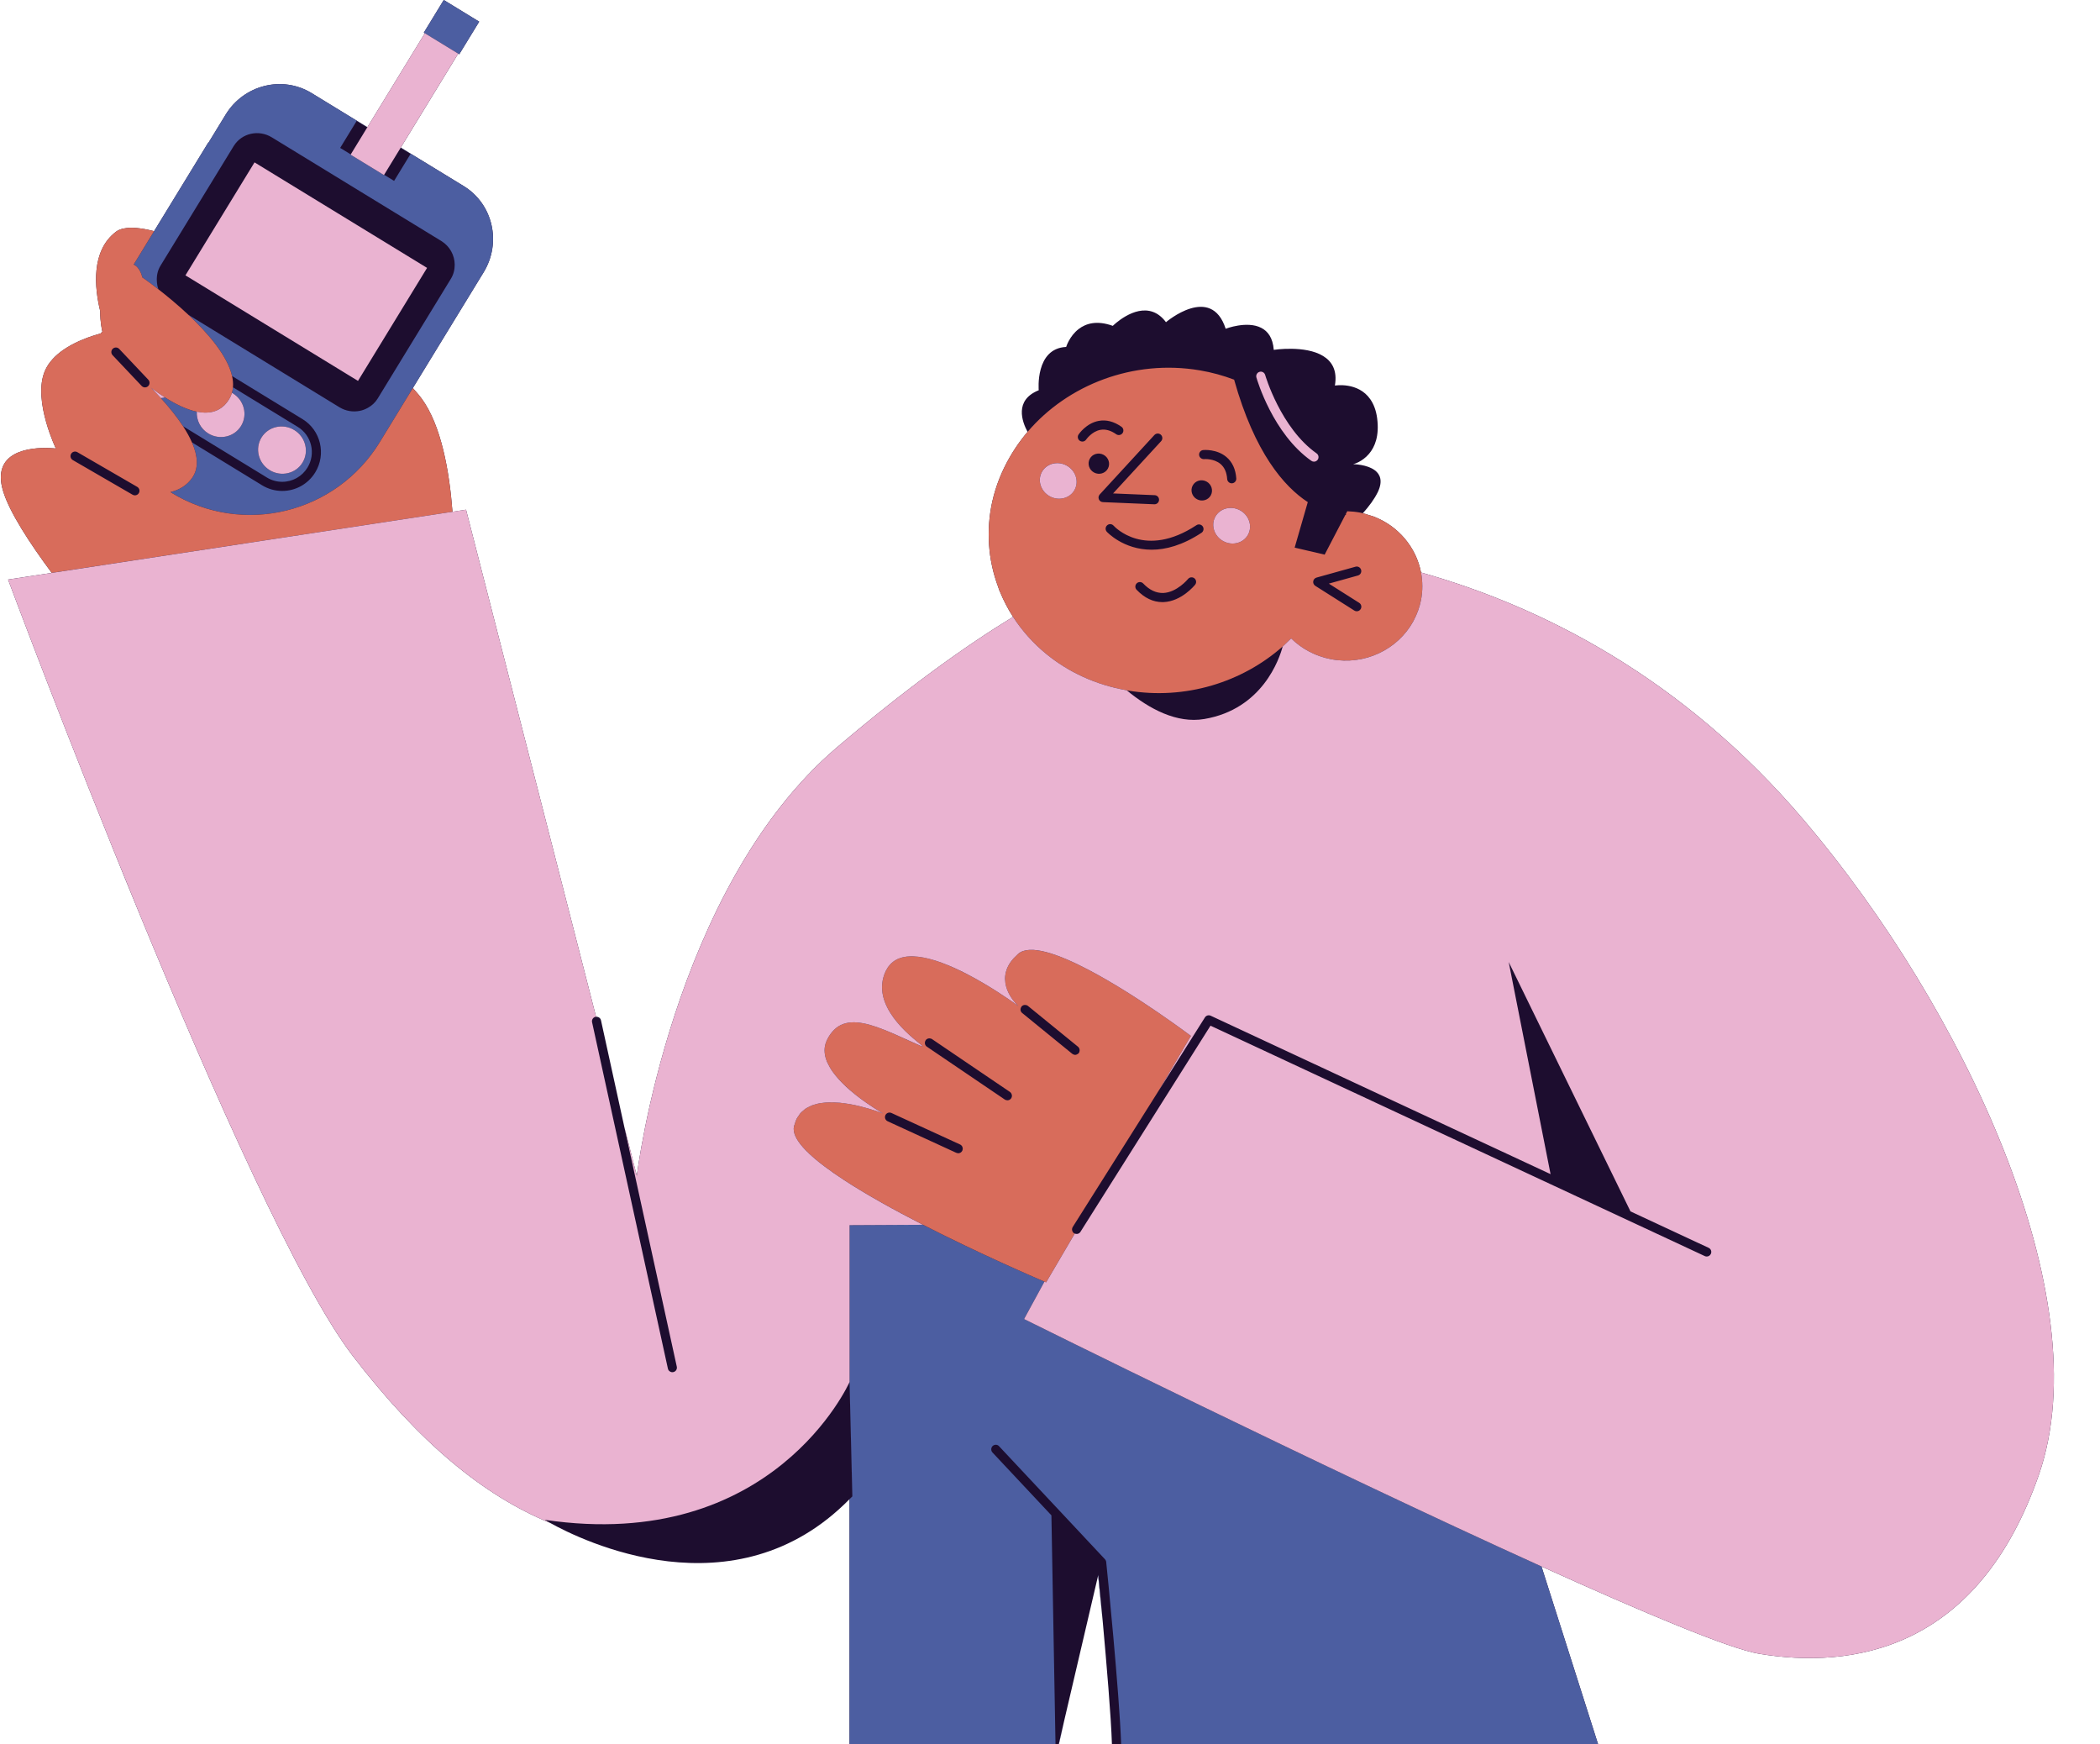 <?xml version="1.0" encoding="UTF-8"?><svg xmlns="http://www.w3.org/2000/svg" xmlns:xlink="http://www.w3.org/1999/xlink" height="415.3" preserveAspectRatio="xMidYMid meet" version="1.0" viewBox="-0.2 0.0 500.0 415.3" width="500.0" zoomAndPan="magnify"><g id="change1_1"><path d="M485.278,351.01c-14.582,42.183-44.791,46.351-66.664,42.704 c-6.981-1.163-27.33-9.703-51.795-20.784l13.5,42.389H266.743h-2.195c-0.215-6.839-1.301-19.408-2.191-29.264 c-0.006-0.078-0.012-0.152-0.021-0.229l-1.072-10.766l-8.088,34.614l-1.281,5.644h-0.043h-0.738h-49.039v-58.397 c0.217-0.236,0.456-0.432,0.672-0.672l-0.672-27.222v-37.353h-0.008v37.349c0-0.002,0.004-0.01,0.004-0.01 l0.672,27.236c-0.223,0.236-0.451,0.435-0.676,0.664c-27.388,27.862-63.984,9.718-71.25,5.67 c-16.146-6.633-31.322-19.331-47.033-39.791C58.136,289.396,1.722,137.977,1.722,137.977l10.4-1.586 c-5.221-7.033-10.144-14.549-11.619-19.597c-0.661-2.26-0.629-4.023-0.144-5.399 c2.091-5.963,12.744-4.615,12.744-4.615s-1.281-2.671-2.288-6.205c-1.101-3.848-1.874-8.721-0.297-12.336 c0.886-2.031,2.513-3.661,4.369-4.947c0.003-0.002,0.007-0.005,0.011-0.007c0.608-0.422,1.242-0.808,1.881-1.157 c0.023-0.014,0.044-0.023,0.067-0.034c0.614-0.335,1.233-0.636,1.845-0.909c0.055-0.025,0.107-0.049,0.165-0.072 c0.558-0.246,1.105-0.467,1.632-0.664c0.127-0.049,0.248-0.091,0.373-0.135c0.408-0.148,0.795-0.28,1.164-0.398 c0.324-0.104,0.606-0.191,0.893-0.276c0.08-0.023,0.161-0.046,0.24-0.069c0.182-0.051,0.4-0.119,0.561-0.164 l0.348-0.348l0.108-0.109c-0.007-0.019-0.543-2.138-0.521-4.904c-0.672-2.769-1.232-6.345-0.874-9.801 c0.356-3.457,1.63-6.791,4.632-9.072c0.407-0.31,0.906-0.535,1.478-0.691c0.023-0.006,0.042-0.018,0.067-0.023 c0.083-0.021,0.178-0.029,0.265-0.049c1.798-0.391,4.278-0.141,7.262,0.621c0.002,0.002,0.006,0.002,0.008,0.002 l12.894-21.085l0.049,0.032l4.098-6.703c4.337-7.09,13.502-9.371,20.472-5.109l13.271,8.113l13.678-22.365 l-0.241-0.148L105.457,0l8.435,5.158l-4.749,7.763l-0.246-0.15L95.22,35.139l14.974,9.153 c6.968,4.261,9.088,13.444,4.753,20.538l-4.098,6.701l-2.272,3.712L98.093,92.389 c0.25,0.27,0.473,0.533,0.703,0.795c0.514,0.582,0.99,1.145,1.372,1.669c0,0,0,0.003,0.002,0.003 c0,0.002,0.003,0.004,0.005,0.006c4.686,6.402,6.618,17.275,7.357,26.977l3.233-0.494l30.956,120.728 c0.54-0.051,1.051,0.288,1.17,0.831l5.586,25.52l2.946,11.492c0,0,8.285-68.507,47.683-102.022 c16.863-14.343,30.717-24.213,41.894-31.035c0-0.002-0.002-0.004-0.004-0.007c-1.198-1.856-2.212-3.817-3.058-5.851 c-0.053-0.129-0.123-0.25-0.174-0.38c-0.131-0.329-0.225-0.672-0.348-1.003c-1.161-3.146-1.895-6.455-2.128-9.87 c-0.233-3.388-0.007-6.866,0.778-10.38c0.84-3.713,2.24-7.186,4.074-10.389 c0.865-1.514,1.816-2.975,2.871-4.359c0.466-0.615,0.949-1.219,1.449-1.809c-0.661-1.219-1.461-3.107-1.363-4.985 c0.094-1.878,1.088-3.746,4.019-4.919c0,0-0.912-9.965,6.533-10.31c0,0,0.769-2.576,2.99-4.274 c1.723-1.323,4.32-2.116,8.115-0.748c0,0,5.039-5.042,9.627-3.296c1.055,0.398,2.09,1.161,3.031,2.424 c0.031-0.027,10.75-9.17,14.215,1.562c0,0,5.082-1.967,8.482-0.207c1.551,0.795,2.752,2.361,2.969,5.232 c0,0,7.471-1.168,11.758,1.469c2.076,1.27,3.418,3.415,2.797,7.031c0,0,5.521-0.953,8.435,3.272 c0.771,1.115,1.371,2.574,1.627,4.53c0.547,4.212-0.562,6.837-1.945,8.458c-1.648,1.94-3.678,2.441-3.768,2.462 c0.115,0,3.297,0.036,5.182,1.467c0.629,0.476,1.105,1.105,1.275,1.942c0.172,0.842,0.043,1.883-0.57,3.19 c-0.826,1.715-2.127,3.451-3.582,5.079c0.488,0.11,0.941,0.284,1.41,0.43c0.402,0.128,0.822,0.221,1.209,0.371 c5.891,2.281,10.09,7.361,11.23,13.289c0,0.004,0,0.01,0.004,0.014c28.33,7.99,62.109,24.721,91.336,59.161 C467.18,239.874,499.858,308.822,485.278,351.01z" fill="#1D0D2F"/></g><g id="change2_1"><path d="M251.893,415.318l1.281-5.644l-1.324,5.644H251.893z M243.624,314.031l0.003-0.002l-0.005-0.002 l1.331-2.436l3.522-6.467c0.004,0.003,0.006,0.003,0.008,0.005l0.002-0.002c-2.322-0.999-15.521-6.665-28.937-13.546 h-0.014c0.004,0.002,0.006,0.004,0.008,0.004l-17.469,0.089v37.353l0.672,27.222 c-0.216,0.24-0.455,0.435-0.672,0.672v58.397h49.039l-0.977-54.553l-14.044-14.979 c-0.393-0.435-0.369-1.128,0.062-1.541c0.435-0.39,1.131-0.39,1.52,0.065l25.225,26.92 c0.152,0.171,0.262,0.39,0.281,0.629c0.154,1.344,3.148,31.279,3.562,43.459h113.576l-13.5-42.389l0,0 C314.608,349.279,243.624,314.031,243.624,314.031z M261.483,376.731c-0.068-0.678-0.131-1.303-0.19-1.848 l-0.012,0.055l-0.012,0.092l-0.008,0.031l1.072,10.766c-0.021-0.262-0.045-0.516-0.066-0.771 C261.971,381.832,261.698,378.955,261.483,376.731z M33.687,66.036c0,0,1.56,1.075,3.833,2.841c0-0.002,0-0.002,0-0.004 c-0.246-0.658-0.348-1.351-0.378-2.049c-0.057-1.214,0.185-2.445,0.861-3.549l15.582-25.464l1.865-3.051 c0.002-0.002,0.004-0.005,0.006-0.009l0,0c0.011-0.015,0.023-0.027,0.031-0.042c1.888-3.013,5.909-3.92,9.029-2.01 l40.341,24.667l0.002,0.003l0.005,0.002c2.039,1.247,3.169,3.398,3.201,5.593c0.016,1.17-0.262,2.351-0.912,3.412 L95.275,85.799L89.71,94.906c-0.582,0.949-1.393,1.666-2.309,2.181c-0.617,0.346-1.273,0.601-1.967,0.733 c-1.582,0.308-3.293,0.06-4.798-0.854L44.665,74.955c4.688,4.396,9.313,9.769,10.391,14.57L71.835,99.785 c4.322,2.644,5.682,8.328,3.029,12.67c-1.693,2.769-4.643,4.424-7.884,4.424c-1.684,0-3.333-0.467-4.774-1.346 l-16.703-10.215c1.378,3.15,1.68,6.107,0.06,8.435c-1.268,1.821-3.073,2.879-5.173,3.398 c0.083,0.051,0.154,0.112,0.238,0.163c16.972,10.38,39.182,4.974,49.605-12.075l7.857-12.847l0.002-0.005 l10.484-17.145l2.272-3.712l4.098-6.701c4.335-7.094,2.215-16.277-4.753-20.538l-14.973-9.153l-0.019,0.031 l2.37,1.45l-3.939,6.444l-2.372-1.45l-0.042,0.07l-7.947-4.858l0.044-0.07l-2.522-1.543l3.941-6.443 l2.519,1.541l0.021-0.033l-13.271-8.113c-6.97-4.262-16.135-1.98-20.472,5.109l-4.098,6.703l-0.049-0.032 l-12.894,21.085l-4.863,7.954C33.205,63.672,33.687,66.036,33.687,66.036z M63.339,113.68 c1.1,0.672,2.359,1.028,3.642,1.028c2.479,0,4.733-1.266,6.031-3.386c2.028-3.32,0.994-7.666-2.31-9.684 l-15.437-9.44v-0.002l-0.007-0.005c-0.042,0.457-0.107,0.912-0.237,1.345c0.07,0.038,0.146,0.061,0.214,0.104 c2.699,1.648,3.579,5.125,1.963,7.763c-1.613,2.64-5.108,3.44-7.807,1.792c-1.873-1.147-2.842-3.172-2.735-5.186 c0.003,0,0.005,0,0.007,0l0,0c-2.43-0.501-5.057-1.781-7.598-3.409c-0.005,0-0.007,0-0.012,0.002 c0.005,0.002,0.009,0.007,0.014,0.009c-0.32,0.082-0.644,0.135-0.976,0.163l0,0h-0.002 c1.952,2.149,3.819,4.429,5.296,6.708l0.006,0.004c0-0.002,0-0.002-0.002-0.004L63.339,113.68z M62.054,104.168 c1.613-2.638,5.109-3.439,7.808-1.787c2.698,1.648,3.576,5.123,1.963,7.761c-1.61,2.642-5.106,3.442-7.806,1.794 C61.319,110.283,60.442,106.809,62.054,104.168z M109.144,12.921l4.749-7.763L105.457,0l-4.746,7.764l0.241,0.148 l7.945,4.858L109.144,12.921z" fill="#4C5EA1"/></g><g id="change3_1"><path d="M107.526,121.838h0.006c-0.739-9.701-2.671-20.574-7.357-26.977 c-0.002-0.002-0.005-0.004-0.005-0.006c-0.002,0-0.002-0.003-0.002-0.003c-0.382-0.523-0.858-1.087-1.372-1.669 c-0.231-0.262-0.453-0.525-0.703-0.795l-0.002,0.005l-7.857,12.847c-10.424,17.049-32.634,22.455-49.605,12.075 c-0.084-0.051-0.155-0.112-0.238-0.163c2.1-0.519,3.905-1.577,5.173-3.398c1.62-2.328,1.318-5.285-0.06-8.435 c-0.549-1.254-1.266-2.541-2.111-3.832l-0.006-0.004c-1.477-2.279-3.344-4.559-5.296-6.708h0.002 c-0.769-0.844-1.552-1.667-2.334-2.46c1.068,0.802,2.173,1.576,3.296,2.288c0.005-0.002,0.007-0.002,0.012-0.002 c2.541,1.628,5.168,2.908,7.598,3.409l0,0c2.936,0.602,5.566,0.049,7.383-2.494c0.45-0.629,0.766-1.293,0.972-1.981 c0.002,0,0.002,0.002,0.004,0.002c0.13-0.432,0.195-0.888,0.237-1.344l0.007,0.005 c0.078-0.862-0.005-1.755-0.21-2.671c-1.077-4.802-5.703-10.174-10.391-14.57l0,0 c-2.561-2.41-5.144-4.516-7.142-6.078c-0.002-0.002-0.004-0.002-0.004-0.004c0,0.002,0,0.002,0,0.004 c-2.272-1.766-3.833-2.841-3.833-2.841s-0.481-2.364-2.059-3.053l4.863-7.954c-0.002,0-0.006,0-0.008-0.002l0,0 c-2.983-0.762-5.464-1.012-7.262-0.621c-0.087,0.019-0.182,0.027-0.265,0.049 c-0.025,0.006-0.044,0.018-0.067,0.023c-0.572,0.156-1.071,0.381-1.478,0.691 c-3.002,2.281-4.275,5.615-4.632,9.072c-0.358,3.456,0.202,7.032,0.874,9.801c-0.021,2.767,0.515,4.885,0.521,4.904 l-0.108,0.109l-0.348,0.348c-0.161,0.045-0.38,0.113-0.561,0.164c-0.079,0.023-0.16,0.046-0.24,0.069 c-0.286,0.085-0.568,0.172-0.893,0.276c-0.369,0.118-0.756,0.25-1.164,0.398c-0.125,0.044-0.246,0.086-0.373,0.135 c-0.527,0.197-1.074,0.418-1.632,0.664c-0.058,0.023-0.11,0.047-0.165,0.072c-0.611,0.273-1.23,0.574-1.845,0.909 c-0.023,0.011-0.044,0.021-0.067,0.034c-0.639,0.35-1.272,0.735-1.881,1.157 c-0.004,0.002-0.008,0.005-0.011,0.007c-1.856,1.286-3.483,2.916-4.369,4.947 c-1.577,3.615-0.804,8.488,0.297,12.336c1.007,3.534,2.289,6.205,2.289,6.205s-10.653-1.348-12.744,4.615 c-0.484,1.376-0.517,3.14,0.144,5.399c1.476,5.048,6.398,12.563,11.619,19.597L107.526,121.838z M32.862,117.39 c-0.201,0.348-0.566,0.54-0.94,0.54c-0.186,0-0.373-0.046-0.545-0.145l-14.248-8.255 c-0.518-0.301-0.695-0.965-0.395-1.484c0.301-0.521,0.969-0.693,1.484-0.395l14.248,8.256 C32.985,116.207,33.163,116.871,32.862,117.39z M26.606,84.562c-0.412-0.438-0.393-1.123,0.042-1.535 c0.436-0.413,1.124-0.39,1.534,0.043l6.926,7.326c0.412,0.436,0.393,1.123-0.042,1.535 c-0.21,0.199-0.479,0.297-0.746,0.297c-0.288,0-0.574-0.115-0.788-0.34L26.606,84.562z M248.952,155.723 c5.225,4.268,11.717,7.322,19.104,8.613c0.035,0.006,0.072,0.015,0.105,0.023c0.041,0.013,0.078,0.023,0.123,0.033 c13.756,2.324,27.318-1.992,36.912-10.475c0.004-0.004,0.008-0.006,0.014-0.01 c0.346-0.312,0.66-0.641,0.992-0.959c0.334-0.322,0.682-0.633,1.008-0.964c2.496,2.452,5.746,4.233,9.484,4.95 c8.043,1.541,15.879-2.307,19.57-8.965c0.002-0.005,0.006-0.01,0.008-0.014c0.045-0.08,0.078-0.168,0.121-0.248 c0.787-1.473,1.383-3.074,1.727-4.787c0.453-2.251,0.41-4.481,0.023-6.627c-0.004-0.004-0.004-0.01-0.004-0.014 c-1.141-5.928-5.34-11.008-11.23-13.289c-0.387-0.15-0.807-0.243-1.209-0.371 c-0.469-0.145-0.922-0.319-1.41-0.43c-0.217-0.043-0.434-0.107-0.629-0.15c-1.043-0.197-2.062-0.284-3.082-0.326 l-0.348,0.65l0.043,0.219c0,0-0.043,0-0.15,0l-4.93,9.463l-7.143-1.67l3.127-10.834 c-5.621-3.669-12.635-11.678-17.541-29.152c-2.584-0.978-5.318-1.738-8.16-2.216 c-15.871-2.692-31.479,3.451-41.009,14.632c-0.002,0.002-0.004,0.004-0.006,0.006 c-0.5,0.59-0.983,1.193-1.449,1.809c-1.055,1.385-2.006,2.846-2.871,4.359c-1.834,3.203-3.234,6.676-4.074,10.389 c-0.785,3.514-1.012,6.992-0.778,10.38c0.233,3.415,0.967,6.725,2.128,9.87c0.123,0.331,0.217,0.674,0.348,1.003 c0.051,0.13,0.121,0.251,0.174,0.38c0.846,2.033,1.859,3.994,3.058,5.851c0.002,0.003,0.004,0.005,0.004,0.007 C243.142,150.172,245.819,153.166,248.952,155.723z M253.737,110.811c2.158,1.166,3.022,3.761,1.922,5.792 c-1.098,2.031-3.736,2.732-5.894,1.565c-2.16-1.166-3.019-3.757-1.922-5.787 C248.936,110.348,251.579,109.645,253.737,110.811z M262.565,108.283c1.191,0.644,1.648,2.108,1.022,3.271 c-0.633,1.163-2.107,1.585-3.299,0.94c-1.191-0.644-1.648-2.106-1.018-3.272 C259.897,108.061,261.373,107.639,262.565,108.283z M284.188,137.684c0.463,0.378,0.537,1.059,0.162,1.524 c-0.131,0.161-3.231,3.95-7.471,4.132c-0.107,0.004-0.213,0.006-0.32,0.006c-2.207,0-4.269-0.987-6.139-2.938 c-0.414-0.433-0.398-1.119,0.033-1.535c0.435-0.415,1.121-0.398,1.535,0.034c1.504,1.569,3.066,2.309,4.787,2.265 c3.254-0.135,5.859-3.295,5.885-3.326C283.038,137.379,283.721,137.31,284.188,137.684z M295.038,121.481 c2.16,1.168,3.018,3.759,1.924,5.792c-1.098,2.033-3.738,2.732-5.896,1.566s-3.019-3.759-1.924-5.792 C290.241,121.018,292.879,120.315,295.038,121.481z M323.875,135.672c0.16,0.579-0.176,1.177-0.754,1.338 l-6.932,1.934l7.234,4.579c0.506,0.322,0.656,0.992,0.336,1.499c-0.207,0.326-0.559,0.504-0.918,0.504 c-0.199,0-0.4-0.055-0.58-0.167l-9.297-5.888c-0.361-0.231-0.555-0.65-0.494-1.076 c0.065-0.424,0.371-0.771,0.783-0.887l9.283-2.588C323.118,134.752,323.713,135.096,323.875,135.672z M286.28,107.144c0.123-0.012,3.227-0.289,5.531,1.666c1.398,1.185,2.188,2.898,2.342,5.09 c0.043,0.598-0.408,1.117-1.006,1.16c-0.025,0.002-0.051,0.002-0.08,0.002c-0.562,0-1.039-0.438-1.08-1.01 c-0.111-1.586-0.643-2.791-1.58-3.587c-1.586-1.342-3.898-1.17-3.92-1.159c-0.576,0.035-1.125-0.38-1.184-0.978 S285.684,107.201,286.28,107.144z M283.776,115.586c0.627-1.164,2.103-1.586,3.295-0.941s1.648,2.107,1.022,3.273 c-0.627,1.162-2.106,1.584-3.297,0.94C283.604,118.215,283.147,116.748,283.776,115.586z M284.67,125.032 c0.5-0.329,1.172-0.19,1.506,0.31c0.328,0.5,0.191,1.174-0.31,1.505c-4.572,3.011-8.566,4.024-11.871,4.024 c-6.744,0-10.619-4.217-10.676-4.281c-0.398-0.447-0.359-1.129,0.084-1.527c0.445-0.403,1.131-0.365,1.533,0.08 C265.233,125.471,272.387,133.126,284.67,125.032z M276.196,103.498c0.44,0.404,0.469,1.092,0.062,1.535 l-11.441,12.441l9.91,0.414c0.6,0.025,1.062,0.531,1.039,1.129c-0.025,0.586-0.506,1.041-1.084,1.041 c-0.016,0-0.029,0-0.045,0l-12.244-0.513c-0.424-0.019-0.799-0.28-0.959-0.67 c-0.162-0.39-0.082-0.84,0.203-1.151l13.023-14.163C275.067,103.125,275.754,103.096,276.196,103.498z M266.815,101.601c0.488,0.345,0.606,1.022,0.262,1.514c-0.346,0.489-1.022,0.608-1.514,0.263 c-1.293-0.912-2.559-1.262-3.762-1.043c-2.059,0.377-3.381,2.296-3.394,2.314c-0.209,0.31-0.553,0.477-0.9,0.477 c-0.211,0-0.42-0.06-0.606-0.185c-0.496-0.333-0.629-1.002-0.299-1.501c0.072-0.11,1.82-2.684,4.785-3.237 C263.188,99.866,265.014,100.339,266.815,101.601z M248.485,305.128c0.025,0.013,0.041,0.019,0.066,0.03 c0.18,0.086,0.324,0.144,0.324,0.144l4.268-7.271l2.549-4.344c-0.043-0.021-0.109-0.042-0.15-0.064 c-0.137-0.087-0.24-0.203-0.32-0.333c-0.225-0.343-0.248-0.797-0.016-1.168l11.482-18.2l8.996-14.273l5.25-8.923 l2.414-4.103c0,0-12.797-9.66-24.332-15.711c-7.26-3.807-14.023-6.189-16.783-3.826 c-0.065,0.056-0.116,0.113-0.18,0.168c-0.307,0.273-0.585,0.547-0.84,0.82c-0.096,0.103-0.185,0.205-0.275,0.31 c-0.265,0.311-0.506,0.621-0.705,0.931c-0.037,0.053-0.066,0.105-0.1,0.161 c-0.179,0.288-0.327,0.574-0.457,0.86c-0.051,0.115-0.1,0.229-0.144,0.344c-0.098,0.25-0.179,0.502-0.241,0.75 c-0.039,0.146-0.066,0.291-0.094,0.435c-0.038,0.207-0.068,0.412-0.082,0.614c-0.014,0.136-0.019,0.269-0.023,0.405 c0,0.042-0.007,0.084-0.007,0.127c0,0.068,0.015,0.127,0.017,0.195c0.007,0.273,0.018,0.543,0.07,0.805 c0,0.014,0.006,0.027,0.006,0.041c0.007,0.072,0.019,0.146,0.037,0.219c0.004,0.033,0.016,0.065,0.021,0.097 c0.017,0.098,0.034,0.195,0.065,0.295c0.083,0.356,0.195,0.697,0.322,1.028c0.049,0.127,0.108,0.241,0.164,0.364 c0.067,0.159,0.137,0.318,0.216,0.469c0.11,0.218,0.227,0.422,0.348,0.621c0.025,0.042,0.051,0.086,0.076,0.125 c0.119,0.192,0.237,0.371,0.361,0.54c0.082,0.115,0.166,0.231,0.246,0.336c0.029,0.037,0.061,0.084,0.091,0.121 c0.014,0.022,0.034,0.039,0.052,0.06c0.076,0.102,0.16,0.195,0.231,0.284c0.102,0.134,0.201,0.241,0.301,0.351 c0.029,0.031,0.06,0.076,0.092,0.105c0.216,0.239,0.39,0.393,0.455,0.455c-0.008-0.008-0.033-0.021-0.049-0.031 c-0.023-0.015-0.04-0.027-0.082-0.053c-0.094-0.074-0.252-0.193-0.426-0.318c-0.03-0.021-0.041-0.029-0.072-0.053 c-0.021-0.021-0.066-0.043-0.088-0.064c-0.194-0.132-0.434-0.306-0.695-0.501c-0.021-0.021-0.042-0.021-0.062-0.042 c-0.306-0.218-0.653-0.456-1.065-0.737c-0.172-0.117-0.389-0.255-0.577-0.38 c-0.265-0.174-0.509-0.343-0.814-0.534c-0.238-0.15-0.498-0.324-0.76-0.498c-0.165-0.103-0.328-0.206-0.475-0.312 c-0.008-0.004-0.017-0.008-0.025-0.014c-0.125-0.083-0.265-0.168-0.398-0.253c-0.144-0.089-0.279-0.178-0.426-0.267 c-1.781-1.115-3.838-2.315-6.002-3.453c-0.025-0.016-0.051-0.028-0.076-0.043c-0.023-0.011-0.047-0.023-0.073-0.036 c-0.451-0.227-0.905-0.454-1.361-0.681c-0.932-0.455-1.865-0.891-2.8-1.28 c-0.346-0.152-0.717-0.304-1.062-0.435c-0.273-0.114-0.531-0.207-0.788-0.305 c-0.092-0.035-0.188-0.072-0.276-0.106c-0.111-0.042-0.221-0.072-0.331-0.11 c-0.237-0.08-0.476-0.163-0.712-0.237c-0.693-0.239-1.389-0.435-2.06-0.587 c-0.327-0.083-0.633-0.16-0.94-0.204c-0.019-0.002-0.043-0.011-0.062-0.013c-0.012-0.002-0.022-0.002-0.035-0.006 c-0.402-0.081-0.793-0.141-1.177-0.183c-0.015,0-0.03-0.005-0.044-0.007c-0.019-0.002-0.043-0.004-0.062-0.006 c-0.201-0.021-0.415-0.041-0.612-0.06c-0.118-0.009-0.237-0.011-0.356-0.017c-0.184-0.014-0.371-0.027-0.555-0.027 c-0.032,0-0.06,0.004-0.09,0.004c-0.105,0.002-0.205,0.01-0.309,0.015c-0.256,0.009-0.51,0.021-0.752,0.051 c-0.123,0.013-0.241,0.036-0.362,0.056c-0.219,0.033-0.433,0.072-0.641,0.123c-0.125,0.029-0.244,0.065-0.367,0.102 c-0.19,0.057-0.379,0.123-0.56,0.195c-0.121,0.051-0.24,0.102-0.357,0.156c-0.169,0.082-0.332,0.174-0.491,0.27 c-0.114,0.07-0.231,0.14-0.341,0.219c-0.146,0.105-0.285,0.223-0.42,0.343 c-0.106,0.093-0.217,0.183-0.316,0.284c-0.127,0.129-0.242,0.277-0.357,0.424 c-0.094,0.115-0.191,0.223-0.278,0.348c-0.13,0.19-0.241,0.402-0.354,0.615c-0.055,0.1-0.116,0.185-0.167,0.292 c-0.501,1.056-0.772,2.099-0.856,3.12c-0.664,7.823,9.47,14.309,9.607,14.805 c0.036,0.129-0.615-0.15-2.326-0.927c-3.016-1.376-5.898-2.727-8.541-3.647c-4.449-1.548-8.195-1.827-10.678,1.183 c-0.485,0.59-0.933,1.281-1.316,2.137c-0.004,0.012-0.006,0.021-0.011,0.032 c-0.19,0.429-0.304,0.86-0.375,1.298c-0.015,0.089-0.034,0.176-0.045,0.265c-0.046,0.413-0.044,0.831,0,1.247 c0.015,0.125,0.034,0.25,0.056,0.375c0.019,0.107,0.025,0.216,0.049,0.324c0.044,0.217,0.107,0.432,0.174,0.65 c0.015,0.058,0.037,0.102,0.057,0.155c0.036,0.11,0.072,0.22,0.117,0.321c0,0.005,0.004,0.014,0.006,0.019 c0.004,0.041,0.018,0.096,0.038,0.134c0.021,0.042,0.042,0.108,0.064,0.15c0.081,0.185,0.191,0.371,0.284,0.56 c0.106,0.215,0.197,0.426,0.325,0.637c0.008,0.014,0.016,0.027,0.025,0.042c0.12,0.201,0.243,0.405,0.364,0.608 c0.147,0.207,0.273,0.42,0.419,0.608c0.007,0.007,0.012,0.015,0.016,0.021c0.055,0.077,0.114,0.144,0.17,0.219 c0.162,0.221,0.324,0.438,0.504,0.648c0.1,0.119,0.212,0.246,0.318,0.369c0.107,0.127,0.212,0.25,0.32,0.371 c0.019,0.021,0.035,0.043,0.055,0.065c0.261,0.281,0.5,0.542,0.762,0.803c0.046,0.047,0.095,0.094,0.141,0.138 c0.151,0.151,0.3,0.299,0.465,0.45c0.382,0.379,0.785,0.739,1.185,1.1c0.01,0.008,0.021,0.018,0.031,0.027 c0.438,0.38,0.88,0.744,1.32,1.098c0.151,0.121,0.299,0.232,0.45,0.351c0.28,0.216,0.558,0.433,0.831,0.636 c0.244,0.183,0.485,0.356,0.723,0.527c0.146,0.104,0.291,0.211,0.435,0.31c1.397,0.981,2.618,1.748,3.396,2.224 c0.23,0.14,0.429,0.261,0.573,0.348c0.044,0.021,0.087,0.064,0.132,0.087c-0.018,0-0.051-0.011-0.083-0.018 c-0.009-0.002-0.015-0.006-0.026-0.006c-0.086-0.043-0.174-0.064-0.283-0.108c-0.049-0.022-0.11-0.044-0.166-0.065 c-0.088-0.034-0.174-0.068-0.267-0.108c-0.382-0.138-0.882-0.308-1.438-0.477 c-0.138-0.045-0.261-0.085-0.409-0.13c-0.223-0.074-0.443-0.142-0.664-0.203 c-0.037-0.011-0.078-0.027-0.115-0.036c-0.023-0.007-0.052-0.013-0.074-0.021c-0.56-0.168-1.171-0.332-1.807-0.486 c-0.094-0.023-0.178-0.047-0.272-0.07c-0.721-0.169-1.476-0.328-2.256-0.466 c-0.587-0.108-1.172-0.194-1.781-0.259c-0.125-0.015-0.25-0.027-0.373-0.042c-0.071-0.009-0.142-0.017-0.211-0.023 c-0.083-0.009-0.166-0.007-0.25-0.015c-0.467-0.039-0.934-0.068-1.395-0.076c-0.169-0.005-0.335,0-0.503,0.002 c-0.43,0.002-0.856,0.01-1.275,0.045c-0.188,0.012-0.365,0.041-0.549,0.062c-0.395,0.047-0.787,0.098-1.164,0.179 c-0.19,0.04-0.367,0.102-0.549,0.15c-0.357,0.095-0.713,0.192-1.043,0.324c-0.184,0.074-0.346,0.174-0.519,0.259 c-0.31,0.15-0.621,0.297-0.903,0.487c-0.167,0.114-0.308,0.263-0.464,0.393c-0.255,0.21-0.518,0.407-0.738,0.659 c-0.152,0.17-0.266,0.391-0.4,0.583c-0.183,0.263-0.382,0.505-0.533,0.808 c-0.171,0.35-0.285,0.768-0.41,1.174c-0.062,0.204-0.152,0.369-0.201,0.588c-0.077,0.348-0.088,0.71-0.032,1.09 c0.44,3.139,5.238,7.297,11.929,11.666c5.45,3.559,12.151,7.258,18.82,10.668 C232.964,298.463,246.163,304.129,248.485,305.128z M243.015,239.635c0.218-0.268,0.525-0.387,0.83-0.385 c0.246-0.002,0.494,0.065,0.697,0.23l11.935,9.724c0.1,0.081,0.172,0.184,0.236,0.287 c0.119,0.19,0.16,0.406,0.144,0.625s-0.074,0.433-0.223,0.615c-0.084,0.103-0.191,0.169-0.299,0.232 c-0.168,0.103-0.352,0.176-0.535,0.176c-0.154,0-0.315-0.051-0.463-0.123c-0.08-0.037-0.16-0.071-0.231-0.129 l-11.935-9.725c-0.42-0.341-0.498-0.924-0.234-1.375C242.966,239.736,242.977,239.682,243.015,239.635z M220.197,247.669L220.197,247.669c0.002-0.003,0.002-0.005,0.002-0.005c0.267-0.408,0.776-0.551,1.217-0.406 c0.1,0.031,0.199,0.059,0.288,0.121l11.66,7.909l6.915,4.686c0.142,0.098,0.243,0.234,0.322,0.38 c0.186,0.348,0.192,0.778-0.042,1.126c-0.211,0.31-0.552,0.477-0.899,0.477c-0.013,0-0.025-0.013-0.038-0.013 c-0.189-0.004-0.395-0.044-0.58-0.169l-18.561-12.591c-0.49-0.341-0.621-0.999-0.293-1.497 C220.192,247.682,220.192,247.676,220.197,247.669z M210.602,265.519c0.002-0.002,0-0.004,0.002-0.009l0,0 c0.002-0.004,0-0.006,0.002-0.008c0.248-0.537,0.882-0.771,1.418-0.539c0.004,0.005,0.009,0.002,0.014,0.005l0,0 c0.004,0.002,0.006,0,0.008,0.002l2.62,1.204l13.739,6.305c0.262,0.125,0.447,0.344,0.545,0.596 c0.004,0.006,0.011,0.013,0.013,0.021c0.03,0.078,0.032,0.165,0.04,0.25c0.007,0.055,0.027,0.105,0.025,0.163 c-0.002,0.044-0.023,0.087-0.031,0.132c-0.015,0.096-0.023,0.192-0.066,0.283c-0.002,0.002-0.004,0.005-0.006,0.007 v0.002c-0.172,0.39-0.565,0.63-0.975,0.63c-0.104,0-0.206-0.041-0.31-0.072 c-0.049-0.017-0.1-0.013-0.148-0.033l-16.352-7.516C210.601,266.693,210.364,266.062,210.602,265.519z" fill="#D86C5B"/></g><g id="change4_1"><path d="M289.141,123.048c-1.096,2.033-0.234,4.626,1.924,5.792s4.799,0.467,5.896-1.566 c1.094-2.033,0.236-4.624-1.924-5.792C292.879,120.315,290.241,121.018,289.141,123.048z M249.77,118.172 c-2.158-1.166-3.019-3.757-1.922-5.787c1.096-2.03,3.734-2.731,5.893-1.565c2.159,1.166,3.019,3.757,1.923,5.788 C254.567,118.637,251.928,119.338,249.77,118.172z M485.278,351.01c-14.582,42.183-44.791,46.351-66.664,42.704 c-6.981-1.163-27.33-9.703-51.795-20.784l0,0c-52.211-23.65-123.195-58.898-123.195-58.898l0.003-0.002 l1.327-2.438l3.522-6.467c0.004,0.003,0.006,0.003,0.008,0.005c0.027,0.011,0.043,0.017,0.068,0.028 c0.18,0.086,0.324,0.144,0.324,0.144l4.268-7.271l2.557-4.353c0.478,0.21,1.051,0.066,1.342-0.398l30.971-49.092 l117.691,54.853c0.146,0.07,0.303,0.102,0.457,0.102c0.408,0,0.799-0.231,0.984-0.627 c0.254-0.543,0.018-1.19-0.527-1.441l-18.609-8.675l-28.996-59.371l9.969,50.503l-80.918-37.715 c-0.488-0.234-1.088-0.059-1.377,0.404l-10.996,17.43l5.244-8.925l2.414-4.103c0,0-12.797-9.66-24.332-15.711 c-7.26-3.811-14.023-6.198-16.783-3.834c-0.067,0.059-0.113,0.116-0.18,0.176 c-0.307,0.273-0.585,0.547-0.84,0.82c-0.096,0.103-0.189,0.205-0.275,0.31 c-0.265,0.311-0.506,0.621-0.705,0.931c-0.037,0.053-0.066,0.105-0.1,0.161 c-0.179,0.288-0.327,0.574-0.457,0.86c-0.051,0.115-0.1,0.229-0.144,0.344c-0.098,0.25-0.179,0.502-0.241,0.75 c-0.039,0.146-0.066,0.291-0.094,0.435c-0.038,0.207-0.068,0.412-0.082,0.614c-0.014,0.136-0.019,0.269-0.023,0.405 c0,0.042-0.007,0.084-0.007,0.127c0,0.069,0.015,0.128,0.017,0.195c0.009,0.288,0.032,0.57,0.076,0.846 c0.007,0.073,0.019,0.146,0.037,0.22c0.004,0.033,0.016,0.065,0.021,0.096c0.095,0.463,0.223,0.908,0.388,1.323 c0.049,0.128,0.108,0.241,0.164,0.364c0.069,0.158,0.137,0.318,0.216,0.469c0.11,0.219,0.227,0.422,0.348,0.621 c0.025,0.043,0.051,0.086,0.076,0.125c0.118,0.193,0.237,0.371,0.36,0.541c0.085,0.118,0.166,0.225,0.246,0.336 c0.029,0.036,0.061,0.084,0.091,0.121c0.015,0.021,0.034,0.039,0.052,0.06c0.192,0.244,0.373,0.458,0.531,0.635 c0.029,0.032,0.06,0.077,0.092,0.106c0.216,0.238,0.39,0.393,0.455,0.455c-0.008-0.008-0.033-0.021-0.049-0.032 c-0.096-0.069-0.27-0.197-0.508-0.371c-0.03-0.021-0.041-0.029-0.072-0.052 c-0.021-0.021-0.066-0.044-0.088-0.065c-0.194-0.131-0.434-0.306-0.695-0.501c-0.021-0.021-0.042-0.021-0.062-0.042 c-0.306-0.218-0.653-0.456-1.065-0.737c-0.172-0.117-0.389-0.255-0.577-0.38 c-0.614-0.411-1.3-0.864-2.048-1.345c-0.008-0.004-0.017-0.008-0.025-0.014c-0.125-0.083-0.265-0.168-0.398-0.253 c-1.879-1.187-4.088-2.499-6.428-3.72c-0.025-0.015-0.051-0.028-0.076-0.043c-0.023-0.011-0.047-0.023-0.072-0.036 c-1.961-1.018-4.007-1.959-6.012-2.7c-0.092-0.035-0.188-0.072-0.275-0.106c-0.111-0.041-0.221-0.072-0.331-0.11 c-1.272-0.444-2.517-0.794-3.712-1.028c-0.019-0.002-0.043-0.01-0.062-0.012c-0.012-0.003-0.022-0.003-0.035-0.007 c-0.398-0.074-0.791-0.137-1.177-0.183c-0.015,0-0.03-0.005-0.044-0.006c-0.019-0.003-0.043-0.004-0.062-0.007 c-0.328-0.038-0.65-0.064-0.969-0.076c-0.184-0.014-0.371-0.027-0.555-0.027c-0.032,0-0.06,0.004-0.09,0.004 c-0.105,0.003-0.205,0.011-0.309,0.015c-0.257,0.009-0.51,0.021-0.753,0.051 c-0.123,0.013-0.241,0.036-0.362,0.056c-0.219,0.033-0.433,0.073-0.641,0.123c-0.125,0.029-0.244,0.065-0.367,0.102 c-0.19,0.057-0.379,0.123-0.56,0.195c-0.121,0.049-0.24,0.102-0.357,0.156c-0.169,0.082-0.332,0.174-0.491,0.27 c-0.116,0.07-0.231,0.14-0.341,0.22c-0.146,0.105-0.285,0.223-0.42,0.342 c-0.106,0.094-0.217,0.184-0.316,0.285c-0.127,0.129-0.242,0.277-0.357,0.424 c-0.094,0.114-0.191,0.223-0.278,0.348c-0.13,0.19-0.241,0.402-0.354,0.615 c-0.055,0.098-0.118,0.181-0.167,0.285c-0.501,1.059-0.772,2.106-0.856,3.127 c-0.664,7.822,9.47,14.309,9.607,14.805c0.002,0.105-0.65-0.18-2.321-0.938 c-3.019-1.371-5.901-2.719-8.546-3.637c-4.449-1.547-8.195-1.826-10.678,1.184 c-0.488,0.59-0.933,1.281-1.318,2.137c-0.004,0.012-0.004,0.021-0.009,0.031 c-0.19,0.43-0.304,0.861-0.375,1.299c-0.015,0.088-0.034,0.176-0.045,0.264c-0.046,0.414-0.044,0.832,0,1.248 c0.013,0.127,0.036,0.25,0.056,0.375c0.019,0.107,0.025,0.215,0.049,0.324c0.044,0.217,0.107,0.432,0.174,0.65 c0.015,0.057,0.037,0.102,0.057,0.154c0.039,0.115,0.078,0.227,0.123,0.342c0.004,0.041,0.018,0.096,0.038,0.133 c0.021,0.043,0.042,0.109,0.064,0.15c0.081,0.185,0.191,0.371,0.284,0.56c0.114,0.227,0.219,0.453,0.351,0.678 c0.12,0.201,0.243,0.406,0.364,0.609c0.147,0.207,0.273,0.42,0.419,0.607c0.06,0.082,0.125,0.16,0.185,0.24 c0.162,0.221,0.324,0.438,0.504,0.648c0.1,0.119,0.212,0.246,0.318,0.369c0.107,0.125,0.209,0.248,0.32,0.371 c0.019,0.021,0.035,0.043,0.055,0.065c0.261,0.281,0.5,0.541,0.762,0.803c0.046,0.047,0.095,0.094,0.141,0.137 c0.533,0.533,1.084,1.055,1.65,1.551c0.01,0.008,0.021,0.018,0.031,0.027c0.438,0.379,0.88,0.744,1.32,1.098 c0.151,0.121,0.299,0.232,0.45,0.35c0.28,0.217,0.558,0.434,0.831,0.637c0.246,0.184,0.483,0.355,0.723,0.527 c0.146,0.103,0.291,0.211,0.435,0.31c1.402,0.986,2.619,1.756,3.396,2.223c0.23,0.141,0.429,0.262,0.573,0.348 c0.044,0.021,0.087,0.065,0.132,0.088c-0.018,0-0.051-0.012-0.083-0.018c-0.119-0.047-0.28-0.107-0.476-0.18 c-0.088-0.035-0.174-0.068-0.267-0.109c-0.382-0.137-0.882-0.307-1.438-0.477c-0.333-0.11-0.686-0.219-1.073-0.332 c-0.037-0.012-0.078-0.027-0.115-0.037c-0.023-0.006-0.052-0.012-0.074-0.019 c-0.565-0.166-1.164-0.328-1.806-0.486c-0.094-0.023-0.178-0.047-0.272-0.07 c-1.377-0.33-2.879-0.609-4.411-0.768c-0.071-0.008-0.142-0.016-0.211-0.023c-0.083-0.008-0.166-0.006-0.25-0.014 c-0.467-0.039-0.931-0.068-1.395-0.076c-0.169-0.006-0.335,0-0.503,0.002c-0.43,0.002-0.856,0.01-1.275,0.045 c-0.188,0.012-0.365,0.041-0.549,0.062c-0.395,0.047-0.787,0.098-1.164,0.178c-0.19,0.041-0.367,0.102-0.549,0.15 c-0.357,0.096-0.711,0.193-1.043,0.324c-0.184,0.074-0.346,0.174-0.519,0.26 c-0.31,0.15-0.621,0.297-0.903,0.486c-0.167,0.115-0.308,0.264-0.464,0.393 c-0.255,0.211-0.518,0.408-0.738,0.66c-0.152,0.17-0.266,0.391-0.4,0.582 c-0.183,0.264-0.382,0.506-0.533,0.809c-0.171,0.35-0.286,0.768-0.411,1.174 c-0.06,0.201-0.152,0.365-0.201,0.578c-0.079,0.352-0.088,0.717-0.032,1.1 c0.44,3.139,5.238,7.297,11.929,11.666c5.446,3.559,12.141,7.256,18.807,10.668 c0.004,0.002,0.006,0.004,0.008,0.004l-17.469,0.088h-0.008v37.35c-0.09,0.199-18.215,40.822-72.553,32.807 c0,0,0.469,0.287,1.303,0.754c-16.146-6.633-31.322-19.332-47.033-39.791C58.136,289.396,1.722,137.977,1.722,137.977 l10.4-1.586l95.404-14.553h0.006l3.233-0.494l30.956,120.728c-0.041,0.004-0.081-0.006-0.121,0.002 c-0.588,0.127-0.959,0.706-0.829,1.291l18.052,82.466c0.109,0.509,0.559,0.855,1.06,0.855 c0.076,0,0.154-0.008,0.231-0.025c0.586-0.127,0.957-0.706,0.828-1.291l-12.465-56.945l2.946,11.492 c0,0,8.285-68.507,47.683-102.022c16.863-14.343,30.717-24.213,41.894-31.035c2.142,3.312,4.819,6.307,7.952,8.863 c5.225,4.268,11.717,7.322,19.104,8.613c5.414,4.467,11.938,7.945,18.467,6.844 c13.865-2.344,17.891-14.325,18.674-17.262c0.004-0.004,0.008-0.006,0.014-0.01 c0.346-0.312,0.66-0.641,0.992-0.959c0.334-0.322,0.682-0.633,1.008-0.964c2.496,2.452,5.746,4.233,9.484,4.95 c8.043,1.541,15.879-2.307,19.57-8.965c0.002-0.005,0.006-0.01,0.008-0.014c0.045-0.08,0.078-0.168,0.121-0.248 c0.787-1.473,1.383-3.074,1.727-4.787c0.453-2.251,0.41-4.481,0.023-6.627 c28.33,7.99,62.109,24.721,91.336,59.16C467.18,239.874,499.858,308.822,485.278,351.01z M101.484,63.778 l-41.083-25.121L43.951,65.555l41.087,25.126L101.484,63.778z M83.314,36.756l-0.044,0.07l7.947,4.858l0.042-0.07 l3.941-6.444l0.019-0.031l13.678-22.368l-7.945-4.858L87.274,30.277l-0.021,0.033L83.314,36.756z M49.392,103.195 c2.698,1.648,6.193,0.848,7.807-1.792c1.616-2.638,0.736-6.114-1.963-7.763c-0.067-0.043-0.144-0.066-0.214-0.104 c-0.002,0-0.002-0.002-0.004-0.002c-0.206,0.689-0.521,1.353-0.972,1.981c-1.816,2.543-4.447,3.096-7.383,2.494 c-0.002,0-0.004,0-0.007,0C46.55,100.023,47.519,102.048,49.392,103.195z M39.067,94.611 c-0.005-0.002-0.009-0.007-0.014-0.009c-1.123-0.712-2.228-1.486-3.296-2.288c0.782,0.793,1.565,1.616,2.334,2.46l0,0 C38.423,94.746,38.747,94.693,39.067,94.611z M64.019,111.936c2.699,1.648,6.195,0.848,7.806-1.794 c1.613-2.638,0.735-6.112-1.963-7.761c-2.698-1.652-6.194-0.851-7.808,1.787 C60.442,106.809,61.319,110.283,64.019,111.936z M313.274,107.938c-8.543-6.029-12.207-18.544-12.244-18.669 c-0.164-0.574-0.76-0.92-1.342-0.744c-0.576,0.165-0.908,0.766-0.744,1.343 c0.154,0.542,3.904,13.365,13.078,19.842c0.19,0.136,0.41,0.199,0.625,0.199c0.34,0,0.678-0.158,0.887-0.46 C313.879,108.959,313.762,108.283,313.274,107.938z" fill="#EAB3D1"/></g></svg>